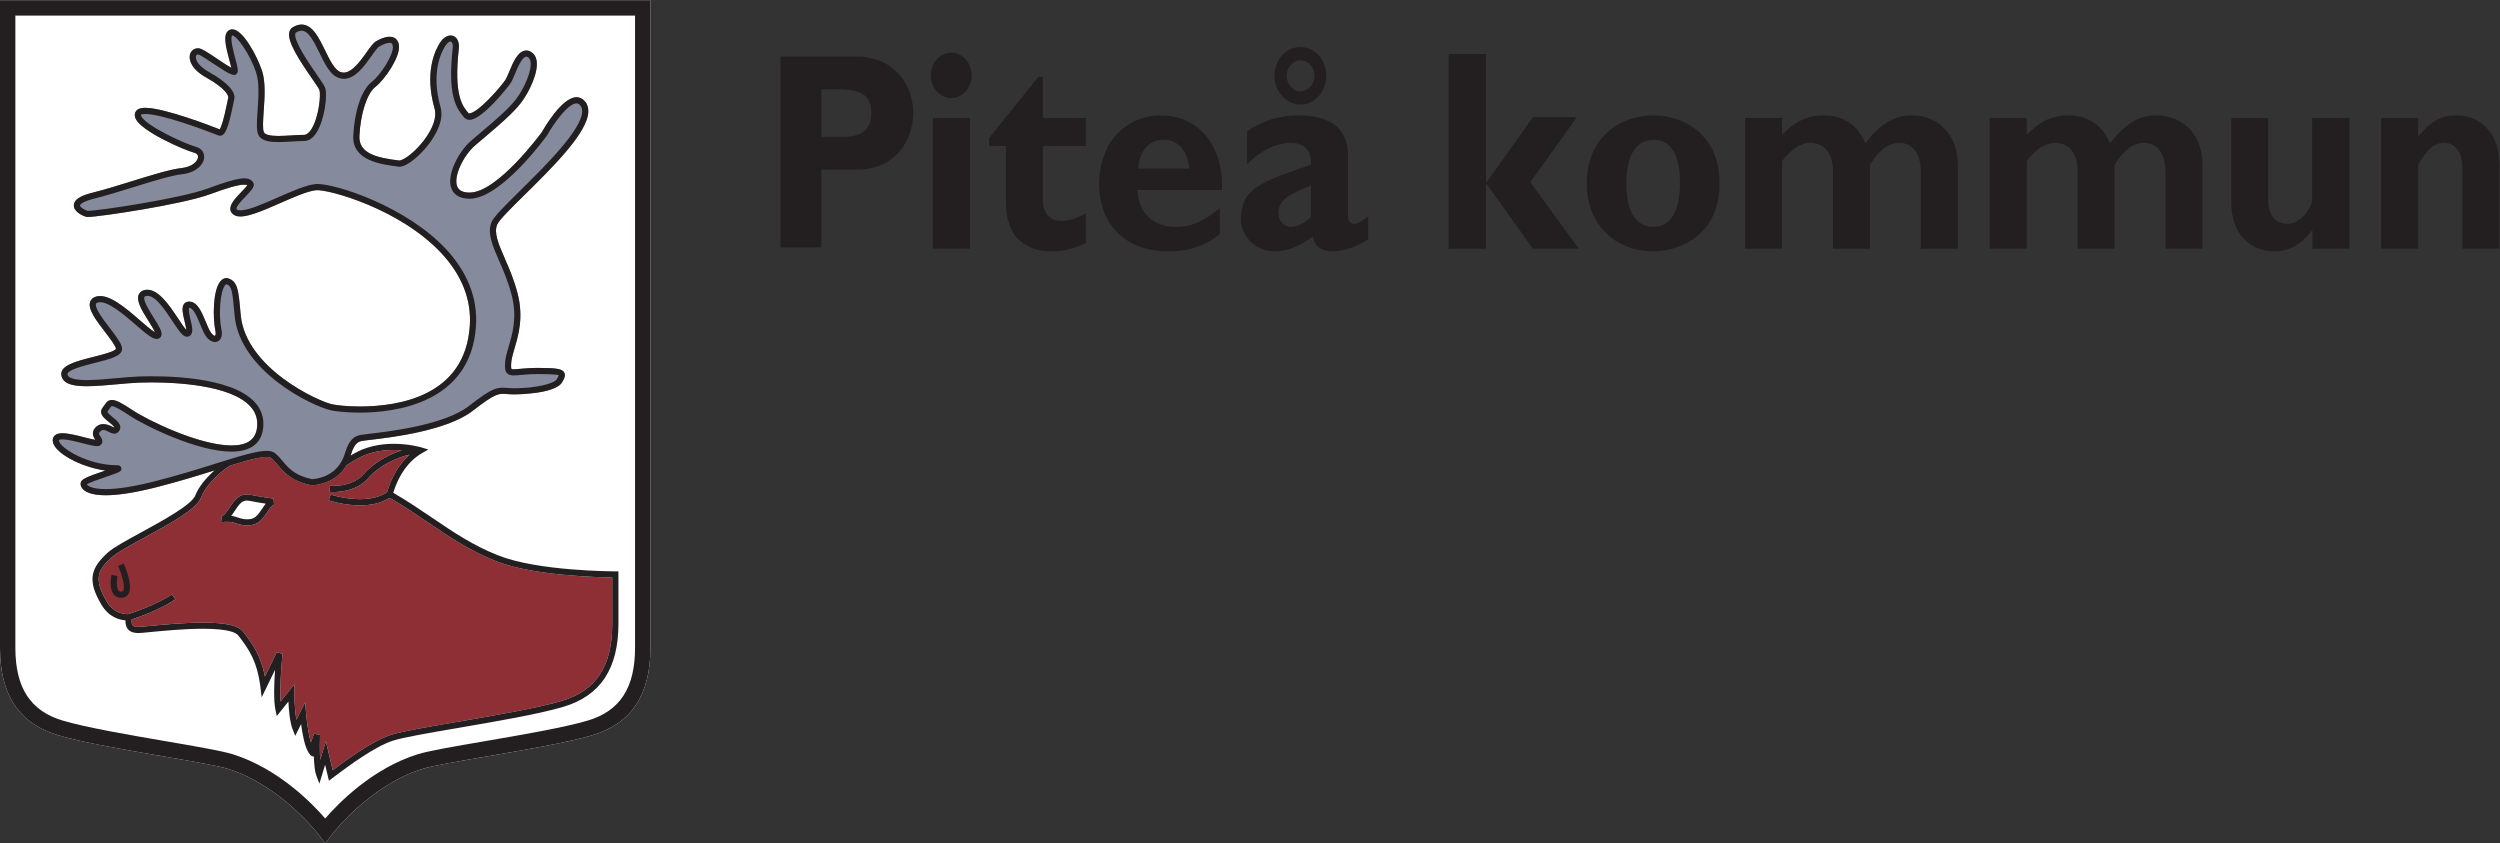 <svg xmlns:inkscape="http://www.inkscape.org/namespaces/inkscape" xmlns:sodipodi="http://sodipodi.sourceforge.net/DTD/sodipodi-0.dtd" xmlns="http://www.w3.org/2000/svg" xmlns:svg="http://www.w3.org/2000/svg" id="svg2" xml:space="preserve" width="465.827" height="157.147" viewBox="0 0 465.827 157.147" sodipodi:docname="pk_logotyp_neutral_cmyk.eps"><rect x="0" y="0" width="465.827" height="157.147" fill="#333333" stroke="none"/><defs id="defs6"></defs><g id="g8" inkscape:groupmode="layer" inkscape:label="ink_ext_XXXXXX" transform="matrix(1.333,0,0,-1.333,0,157.147)"><g id="g10" transform="scale(0.1)"><path d="m 1178.14,987.535 h -30.12 v 66.525 h 23.34 c 33.93,0 46.55,-9.02 46.55,-33.26 0,-22.691 -12.64,-33.265 -39.77,-33.265 z m -86.97,-154.426 h 56.85 v 108.696 h 50.12 c 53.87,0 78.4,41.367 78.4,79.805 0,38.85 -27.05,78.19 -78.77,78.19 h -106.6 V 833.109" style="fill:#231f20;fill-opacity:1;fill-rule:nonzero;stroke:none" id="path12"></path><path d="m 1358.24,1073.55 c 0,-17.45 -12.86,-31.74 -28.56,-31.74 -15.72,0 -28.56,14.29 -28.56,31.74 0,17.46 12.84,31.74 28.56,31.74 15.7,0 28.56,-14.28 28.56,-31.74 z m -2.5,-242.362 h -51.76 v 182.872 h 51.76 V 831.188" style="fill:#231f20;fill-opacity:1;fill-rule:nonzero;stroke:none" id="path14"></path><path d="m 1517.81,974.789 h -59.97 V 899.43 c 0,-17.852 9.27,-29.364 25.34,-29.364 10.71,0 20.71,2.782 34.63,10.719 v -41.668 c -18.2,-8.332 -31.76,-11.504 -47.84,-11.504 -34.27,0 -63.9,17.461 -63.9,68.633 v 78.543 h -23.56 v 11.098 l 68.9,85.693 h 6.43 v -57.52 h 59.97 v -39.271" style="fill:#231f20;fill-opacity:1;fill-rule:nonzero;stroke:none" id="path16"></path><path d="m 1705.22,887.906 c -24.27,-19.422 -40.34,-26.172 -61.05,-26.172 -32.48,0 -52.46,19.051 -54.25,51.575 h 118.16 c 2.5,66.629 -37.12,104.311 -84.96,104.311 -50.69,0 -86.75,-39.655 -86.75,-95.593 0,-57.121 37.48,-94.414 95.31,-94.414 12.86,0 43.92,0 73.54,24.207 z m -114.23,55.547 c 2.14,25.383 15.35,40.07 35.69,40.07 20,0 33.56,-15.07 35.71,-40.07 h -71.4" style="fill:#231f20;fill-opacity:1;fill-rule:nonzero;stroke:none" id="path18"></path><path d="m 1832.49,875.633 c -8.57,-8.731 -18.93,-13.899 -28.57,-13.899 -9.28,0 -16.77,8.743 -16.77,19.446 0,18.25 14.63,26.179 45.34,38.457 z m 79.96,0.777 c -12.14,-9.508 -16.07,-10.308 -19.63,-10.308 -5.36,0 -8.57,3.582 -8.57,12.703 v 83.281 c 0,40.064 -28.21,55.534 -69.62,55.534 -26.06,0 -49.98,-7.53 -71.4,-22.214 v -46.789 c 16.43,18.637 39.99,30.547 60.69,30.547 22.5,0 29.64,-13.504 28.57,-30.547 -68.9,-23.804 -97.82,-32.515 -97.82,-76.148 0,-23.02 19.64,-44.856 46.06,-44.856 17.84,0 34.26,5.567 54.25,20.633 3.58,-14.668 11.78,-20.633 28.92,-20.633 13.92,0 34.27,7.149 48.55,16.692 z m -94.6,236.81 c -19.99,0 -36.41,-17.83 -36.41,-40.04 0,-22.25 16.42,-40.47 36.41,-40.47 20,0 36.05,18.22 36.05,40.47 0,22.21 -16.05,40.04 -36.05,40.04 z m 0,-18.64 c 10.71,0 19.65,-9.53 19.65,-21.4 0,-11.91 -8.94,-21.86 -19.65,-21.86 -10.72,0 -19.28,9.95 -19.28,21.86 0,11.87 8.56,21.4 19.28,21.4" style="fill:#231f20;fill-opacity:1;fill-rule:nonzero;stroke:none" id="path20"></path><path d="m 2403.65,922.445 c 0,70.188 -52.12,95.175 -92.46,95.175 -48.56,0 -93.18,-32.526 -93.18,-94.811 0,-57.5 39.28,-95.196 93.18,-95.196 36.4,0 92.46,22.227 92.46,94.832 z M 2348.32,924 c 0,-40.039 -12.85,-62.266 -37.13,-62.266 -19.64,0 -37.85,13.899 -37.85,61.075 0,41.269 15.36,60.714 37.85,60.714 26.06,0 37.13,-23.808 37.13,-59.523" style="fill:#231f20;fill-opacity:1;fill-rule:nonzero;stroke:none" id="path22"></path><path d="m 2491.11,990.66 c 8.92,9.121 18.2,15.86 27.48,20.62 9.65,4.35 19.28,6.34 29.64,6.34 28.55,0 47.82,-12.68 59.26,-38.862 21.41,27.372 40.33,38.862 64.97,38.862 37.49,0 64.26,-27.382 64.26,-69.003 V 831.188 h -51.77 v 107.121 c 0,26.171 -11.42,40.855 -30.34,40.855 -15,0 -28.91,-10.711 -40.7,-30.945 V 831.188 h -51.75 V 939.48 c 0,29.747 -16.07,39.684 -31.43,39.684 -13.57,0 -27.13,-8.738 -39.62,-25.406 v -122.57 h -51.76 v 182.872 h 51.76 v -23.4" style="fill:#231f20;fill-opacity:1;fill-rule:nonzero;stroke:none" id="path24"></path><path d="m 2833.09,990.66 c 8.94,9.121 18.22,15.86 27.51,20.62 9.62,4.35 19.26,6.34 29.61,6.34 28.56,0 47.86,-12.68 59.24,-38.862 21.45,27.372 40.37,38.862 65,38.862 37.48,0 64.26,-27.382 64.26,-69.003 V 831.188 h -51.78 v 107.121 c 0,26.171 -11.4,40.855 -30.35,40.855 -14.96,0 -28.9,-10.711 -40.68,-30.945 V 831.188 h -51.76 V 939.48 c 0,29.747 -16.05,39.684 -31.41,39.684 -13.57,0 -27.15,-8.738 -39.64,-25.406 v -122.57 h -51.76 v 182.872 h 51.76 v -23.4" style="fill:#231f20;fill-opacity:1;fill-rule:nonzero;stroke:none" id="path26"></path><path d="m 3232.29,857.379 c -16.43,-21.024 -32.49,-29.766 -53.19,-29.766 -32.46,0 -60.31,22.227 -60.31,69.434 v 117.013 h 51.76 V 901.012 c 0,-25.789 12.48,-34.91 26.05,-34.91 15.7,0 30,13.484 35.37,31.336 v 116.622 h 52.09 V 831.188 h -51.77 v 26.191" style="fill:#231f20;fill-opacity:1;fill-rule:nonzero;stroke:none" id="path28"></path><path d="m 3380.19,987.879 c 16.42,21.031 32.48,29.741 53.55,29.741 25.68,0 59.94,-16.25 59.94,-70.202 v -116.23 h -51.74 V 942.66 c 0,25.793 -11.07,36.504 -25.7,36.504 -12.87,0 -22.5,-7.547 -36.05,-30.176 v -117.8 h -51.78 v 182.872 h 51.78 v -26.181" style="fill:#231f20;fill-opacity:1;fill-rule:nonzero;stroke:none" id="path30"></path><path d="m 2077.3,924.156 h 0.72 l 64.69,90.964 h 61.43 l -65.05,-90.964 67.95,-92.968 h -64.33 l -64.69,90.566 h -0.72 v -90.566 h -52.41 v 272.102 h 52.41 V 924.156" style="fill:#231f20;fill-opacity:1;fill-rule:nonzero;stroke:none" id="path32"></path><path d="m 454.609,0 -8.593,11.41 c -0.52,0.691 -52.809,69.301 -126.895,92.602 -14.183,4.437 -51.699,10.91 -91.422,17.707 -52.383,8.972 -111.758,19.16 -146.015,29.301 C 26.723,167.301 0,207.391 0,273.426 V 1178.59 H 909.18 V 273.426 C 909.18,207.34 882.465,167.301 827.523,151.02 793.258,140.879 733.895,130.691 681.508,121.719 641.777,114.922 604.254,108.449 590.09,104.012 515.973,80.711 463.699,12.102 463.184,11.41 L 454.609,0" style="fill:#ffffff;fill-opacity:1;fill-rule:nonzero;stroke:none" id="path34"></path><path d="M 909.18,1178.59 V 273.426 C 909.18,207.34 882.465,167.301 827.523,151.02 793.258,140.879 733.895,130.691 681.508,121.719 641.777,114.922 604.254,108.449 590.09,104.012 515.973,80.711 463.699,12.102 463.184,11.41 L 454.609,0 446.016,11.41 c -0.52,0.691 -52.809,69.301 -126.895,92.602 -14.183,4.437 -51.699,10.91 -91.422,17.707 -52.383,8.972 -111.758,19.16 -146.015,29.301 C 26.723,167.301 0,207.391 0,273.426 v 905.164 m 21.48,-21.47 V 273.426 c 0,-56.067 21.062,-88.41 66.305,-101.805 33.031,-9.769 91.746,-19.84 143.543,-28.75 42.219,-7.242 78.672,-13.492 94.235,-18.351 63.281,-19.911 110.453,-68.239 129.039,-89.719 18.574,21.48 65.734,69.808 129.05,89.719 15.547,4.859 52,11.109 94.219,18.351 51.809,8.91 110.512,18.981 143.555,28.75 45.211,13.395 66.273,45.738 66.273,101.805 V 1157.12 H 21.48" style="fill:#231f20;fill-opacity:1;fill-rule:nonzero;stroke:none" id="path36"></path><path d="m 752.191,664.605 c -10.98,0 -19.363,-0.761 -25.488,-1.308 -3.515,-0.344 -6.336,-0.598 -8.566,-0.598 -2.633,0 -3.121,0.383 -3.121,0.434 -0.231,0.203 -0.93,1.472 -0.411,8.789 0.418,5.789 2.399,12.469 4.692,20.215 5.41,18.261 12.82,43.25 4.156,76.812 -4.855,18.821 -11.789,34.719 -17.894,48.801 -8.594,19.746 -15.383,35.344 -10.664,47.141 2.503,6.257 19.953,23.464 38.421,41.648 39.633,39.063 88.946,87.688 89.071,116.941 0.019,6.01 -1.957,11.04 -5.899,14.97 -3.011,3 -6.586,4.57 -10.597,4.57 -20.508,0 -45.688,-43.891 -48.215,-48.454 -0.61,-0.847 -61.938,-84.863 -101.145,-84.863 -9.554,0 -15.297,2.918 -17.547,8.926 -5.336,14.285 9.196,43.164 24.84,56.738 4.406,3.848 9.063,7.785 13.774,11.758 19.672,16.665 40.019,33.905 51.117,48.665 10.801,14.41 24.531,42.28 21.226,59.11 -1.003,5.15 -3.609,9.09 -7.515,11.42 -2.199,1.34 -4.473,1.98 -6.758,1.98 -11.59,0 -18.504,-16.66 -24.059,-30.06 -1.824,-4.44 -3.558,-8.63 -4.863,-10.58 -7.641,-11.49 -39.223,-47.35 -51.293,-47.35 -0.055,0 -0.117,0 -0.172,0 -8.484,9.69 -21.304,24.32 -13.894,90.82 0.664,6.05 -0.649,11.25 -3.699,14.68 -5.575,6.25 -15.5,4.05 -22.09,-5.8 -7.305,-10.95 -22.7,-41.99 -8.039,-93.31 3.183,-11.13 -2.145,-26.977 -14.606,-43.509 -13.172,-17.461 -29.035,-28.664 -34.926,-28.664 -0.019,0 -0.039,0 -0.062,0 -29.969,3.758 -56.758,9.207 -55.567,34.289 1.504,31.364 10.653,59.574 22.282,68.574 13.664,10.65 34.746,42.03 33.011,57.68 -1.48,13.48 -13.511,16.7 -31.816,6.25 -4.066,-2.32 -8.258,-8.2 -13.562,-15.69 -9.672,-13.61 -23.293,-32.55 -36.551,-27.35 -8.184,3.17 -14.946,17 -21.481,30.4 -8.633,17.68 -17.558,35.92 -32.765,35.92 -3.989,0 -8.141,-1.33 -12.356,-3.91 -2.504,-1.57 -4.176,-4.02 -4.808,-7.11 -2.719,-13.02 13.476,-37.88 31.761,-64.39 4.754,-6.89 9.239,-13.4 10.219,-15.69 2.656,-6.17 -0.633,-39.4 -11.383,-55.723 -3.246,-4.898 -6.629,-7.398 -10.051,-7.398 -5.191,0 -11.097,-0.383 -17.168,-0.727 -6.183,-0.371 -12.535,-0.797 -18.39,-0.797 -11.84,0 -18.699,1.739 -20.379,5.118 -2.125,4.226 -1.219,17.207 -0.34,29.757 1.336,19.03 2.844,40.55 -2.422,56.36 -6.914,20.77 -26.707,57.81 -41.547,57.81 -2.086,0 -4.039,-0.72 -5.644,-2.07 -7.094,-5.92 -3.836,-20.64 1.543,-40.76 0.965,-3.6 2.164,-8.12 2.926,-11 -4.926,2.58 -13.266,8.2 -19.266,12.23 -15.625,10.52 -22.918,15.13 -27.273,15.13 -5.551,0 -10.02,-3.47 -11.415,-8.84 -2.023,-7.87 2.723,-20.97 22.79,-32.09 27.085,-15.05 31.414,-25.58 30.789,-28.07 -0.254,-1.02 -0.68,-3.05 -1.227,-5.79 -5.359,-26.68 -8.773,-35.86 -10.801,-38.57 -10.379,4.11 -77.226,30.11 -103.937,30.11 -2.684,0 -10.848,0 -13.742,-5.79 -0.954,-1.95 -1.715,-5.08 0.117,-9.18 8.078,-18.058 67.554,-43.851 81.812,-47.733 2.664,-0.723 5.781,-2.414 5.477,-6.262 -0.379,-4.942 -6.895,-13.445 -22.746,-15.215 -16.313,-1.824 -42.219,-9.852 -69.637,-18.398 -18.68,-5.789 -37.977,-11.797 -54.977,-16.028 -11.25,-2.832 -26.214,-7.73 -26.234,-17.793 -0.023,-9.508 13.824,-15.133 17.281,-15.984 0.602,-0.164 1.282,-0.203 2.262,-0.203 14.938,0 131.957,17.461 170.633,31.746 24.785,9.172 40.031,13.445 47.98,13.445 2.325,0 3.621,-0.379 4.383,-0.758 -1.433,-2.25 -5.453,-6.425 -8.25,-9.347 -8.351,-8.711 -16.988,-17.715 -15.328,-25.625 0.484,-2.325 2.078,-5.535 6.926,-7.571 11.465,-4.773 35.957,5.754 62.57,17.512 18.816,8.281 38.262,16.824 50.121,18.047 16.672,1.523 116.633,-25.449 174.957,-87.773 28.977,-30.989 42.434,-65.274 39.981,-101.934 -6.524,-97.969 -98.969,-112.598 -153.493,-112.637 -18.148,0 -33.031,1.778 -38.613,2.996 -20.933,4.446 -121.086,51.078 -128.109,124.692 l -0.781,8.457 c -2.407,26.426 -3.622,39.707 -17.969,43.25 l -1.11,0.09 c -2.257,0 -5.601,-0.801 -8.664,-4.575 -10.179,-12.379 -10.859,-49.382 -6.863,-69.375 0.805,-4.019 0.184,-6.089 -0.625,-6.851 -1.426,0 -4.797,2.195 -7.758,8.113 -1.754,3.516 -3.414,7.488 -5.093,11.543 -5.786,13.914 -11.754,28.25 -23.094,28.25 l -1.586,-0.086 c -2.496,-0.301 -4.527,-1.523 -5.891,-3.469 -3.511,-5.027 -1.426,-13.828 0.781,-23.125 0.954,-4.019 2.458,-10.32 2.75,-12.937 -2.906,2.742 -8.031,10.48 -11.921,16.406 -12.536,18.938 -28.528,42.57 -45.77,39.531 -5.57,-1.062 -7.969,-4.101 -9.004,-6.472 -3.91,-8.918 5.074,-23.215 13.77,-37.032 3.066,-4.914 7.379,-11.757 8.984,-15.644 -4.809,2.488 -14.16,10.652 -21.297,16.863 -19.933,17.422 -43.316,37.121 -59.879,33.274 -6.097,-1.438 -8.5,-4.856 -9.437,-7.524 -3.656,-10.23 8.187,-25.75 20.746,-42.156 6.969,-9.094 14.863,-19.441 15.297,-23.547 -1.231,-3.766 -20.274,-8.582 -31.66,-11.414 -24.594,-6.223 -47.828,-12.098 -44.477,-26.641 2.926,-12.683 20.492,-14.289 35.473,-14.289 12.371,0 27.101,1.352 41.34,2.621 10.953,1.012 22.269,2.032 32.132,2.411 4.536,0.168 10.286,0.293 16.914,0.293 32.5,0 111.051,-3.289 138.375,-33.821 7.407,-8.289 10.399,-17.761 9.149,-29.004 -1.891,-17.039 -13.594,-25.332 -35.766,-25.332 -45.191,0 -117.32,35.305 -138.398,49.387 -15.727,10.488 -23.219,14.207 -28.66,14.207 -5.598,0 -8.121,-3.758 -10.356,-7.059 -0.726,-1.101 -1.515,-2.285 -2.531,-3.503 -2.149,-2.539 -2.391,-5.118 -2.215,-6.77 0.535,-5.281 5.691,-9.387 10.672,-13.359 2.441,-1.946 7.516,-6.004 7.695,-7.782 -0.734,0 -2.793,1.012 -4.156,1.739 -5.465,2.742 -14.121,5.191 -20.465,-0.215 -9.109,-7.785 -4.238,-15.227 -1.894,-18.77 -3.719,0.504 -9.606,2.02 -15.336,3.504 -10.446,2.664 -22.282,5.703 -30.684,5.703 -9.547,0 -12.484,-4.179 -13.277,-7.695 -0.867,-3.887 0.555,-8.191 4.195,-12.723 10.543,-13.144 39.313,-27.519 69.27,-31.711 -0.485,-0.164 -0.973,-0.339 -1.454,-0.468 -24.984,-8.575 -31.917,-11.532 -33.089,-16.231 -0.68,-2.668 0.101,-5.664 2.113,-8.242 3.402,-4.402 11.855,-9.598 32.801,-9.598 17.777,0 41.472,3.758 70.425,11.114 33.008,8.379 62.985,17.761 87.067,25.332 30.539,9.55 54.668,17.117 67.183,17.117 4.114,0 5.79,-0.84 6.45,-1.348 3.468,-2.707 6.437,-6.258 9.578,-9.98 8.402,-10.059 18.863,-22.539 46.863,-28.242 h 0.016 c 1.754,0 42.699,0.468 54.894,41.945 5.582,18.933 12.074,19.656 18.352,20.332 1.324,0.125 2.594,0.301 3.773,0.555 0.934,0.168 3.375,0.421 6.981,0.839 26.035,3.047 105.277,12.305 141.277,40.293 32.316,25.157 36.52,24.446 48.106,23.504 2.968,-0.203 6.343,-0.457 10.515,-0.457 0.574,0 56.836,0.164 66.531,17.082 2.715,4.774 5.282,9.254 2.813,13.524 -2.941,5.078 -10.438,6.386 -36.438,6.386" style="fill:#858a9d;fill-opacity:1;fill-rule:nonzero;stroke:none" id="path38"></path><path d="m 600.469,447.203 c -17.145,11.633 -34.918,23.66 -55.789,35.813 -12.535,-8 -27.535,-10.571 -41.465,-10.571 -22.625,0 -42.324,6.594 -43.668,7.051 l 2.793,8.125 c 0.469,-0.176 49.336,-16.394 78.68,3.242 6.375,21.926 17.332,40.024 31.582,52.582 -19.028,-4.257 -43.559,-16.41 -57.582,-32.785 -15.043,-17.539 -39.176,-19.57 -49.532,-19.57 -2.82,0 -4.629,0.129 -4.937,0.168 l 0.773,8.543 c 0.356,0 30.926,-2.5 47.16,16.445 13.227,15.449 34.344,27.199 53.219,33.164 -3.535,0.285 -7.246,0.488 -11.219,0.488 -19.144,0 -35.992,-3.933 -50.093,-11.796 -6.68,-3.711 -11.934,-6.993 -16.321,-9.911 -16.148,-27.199 -47.16,-27.589 -48.683,-27.589 h -0.016 c -28,5.703 -38.461,18.183 -46.863,28.242 -3.141,3.722 -6.11,7.273 -9.578,9.98 -0.66,0.508 -2.336,1.348 -6.45,1.348 -10.191,0 -28.171,-5.059 -50.96,-12.078 -19.594,-12.856 -35.258,-30.91 -40.364,-44.531 -6.101,-16.282 -43.258,-36.536 -79.183,-56.106 -20.008,-10.906 -38.907,-21.23 -45.965,-27.734 -17.563,-16.2 -26.766,-28.457 -6.695,-61.856 11.191,-18.691 28.464,-17.488 29.925,-17.429 4.602,1.464 39.438,12.839 61.082,27.703 l 4.868,-7.063 c -20.786,-14.312 -51.797,-25.047 -61.157,-28.113 -0.246,-4.004 0.215,-6.746 1.496,-8.203 1.289,-1.485 3.95,-2.207 7.914,-2.207 1.997,0 7.95,0.597 15.465,1.316 18.067,1.731 48.285,4.692 74.903,4.692 31.445,0 49.171,-3.926 55.777,-12.344 13.766,-17.5 24.988,-33.703 30.789,-63 l 16.473,34.035 8.136,-2.324 c -0.05,-0.508 -4.418,-42.453 -2.781,-66.633 l 19.238,24.055 0.008,-12.258 c 0,-0.254 0.043,-21.524 2.903,-37.254 l 12.281,24.566 1.222,-15.386 c 0.657,-8.079 2.93,-27.86 6.747,-40.801 l 4.378,12.051 8.325,-1.61 c -0.239,-7.23 -0.453,-22.332 0.222,-35 l 7.953,26.16 9.618,-40.461 c 20.957,15.68 56.242,41.469 82.16,49.602 15.097,4.738 51.199,10.949 93.008,18.09 52.121,8.969 111.195,19.117 144.679,29.047 48.371,14.289 70.895,48.586 70.895,107.898 v 64.692 c -21.031,0.253 -111.559,2.539 -162.906,22.957 -36.18,14.375 -63.524,32.941 -92.465,52.558" style="fill:#8e2f35;fill-opacity:1;fill-rule:nonzero;stroke:none" id="path40"></path><path d="m 855.84,306.996 c 0,-59.312 -22.524,-93.609 -70.895,-107.898 -33.484,-9.93 -92.558,-20.078 -144.679,-29.047 -41.809,-7.141 -77.911,-13.352 -93.008,-18.09 -25.918,-8.133 -61.203,-33.922 -82.16,-49.602 l -9.618,40.461 -7.953,-26.16 c -0.675,12.668 -0.461,27.77 -0.222,35 l -8.325,1.61 -4.378,-12.051 c -3.817,12.941 -6.09,32.722 -6.747,40.801 l -1.222,15.386 -12.281,-24.566 c -2.86,15.73 -2.903,37 -2.903,37.254 l -0.008,12.258 -19.238,-24.055 c -1.637,24.18 2.731,66.125 2.781,66.633 l -8.136,2.324 -16.473,-34.035 c -5.801,29.297 -17.023,45.5 -30.789,63 -6.606,8.418 -24.332,12.344 -55.777,12.344 -26.618,0 -56.836,-2.961 -74.903,-4.692 -7.515,-0.719 -13.468,-1.316 -15.465,-1.316 -3.964,0 -6.625,0.722 -7.914,2.207 -1.281,1.457 -1.742,4.199 -1.496,8.203 9.36,3.066 40.371,13.801 61.157,28.113 l -4.868,7.063 c -21.644,-14.864 -56.48,-26.239 -61.082,-27.703 -1.461,-0.059 -18.734,-1.262 -29.925,17.429 -20.071,33.399 -10.868,45.656 6.695,61.856 7.058,6.504 25.957,16.828 45.965,27.734 35.925,19.57 73.082,39.824 79.183,56.106 5.106,13.621 20.77,31.675 40.364,44.531 22.789,7.019 40.769,12.078 50.96,12.078 4.114,0 5.79,-0.84 6.45,-1.348 3.468,-2.707 6.437,-6.258 9.578,-9.98 8.402,-10.059 18.863,-22.539 46.863,-28.242 h 0.016 c 1.523,0 32.535,0.39 48.683,27.589 4.387,2.918 9.641,6.2 16.321,9.911 14.101,7.863 30.949,11.796 50.093,11.796 3.973,0 7.684,-0.203 11.219,-0.488 -18.875,-5.965 -39.992,-17.715 -53.219,-33.164 -16.234,-18.945 -46.804,-16.445 -47.16,-16.445 l -0.773,-8.543 c 0.308,-0.039 2.117,-0.168 4.937,-0.168 10.356,0 34.489,2.031 49.532,19.57 14.023,16.375 38.554,28.528 57.582,32.785 -14.25,-12.558 -25.207,-30.656 -31.582,-52.582 -29.344,-19.636 -78.211,-3.418 -78.68,-3.242 l -2.793,-8.125 c 1.344,-0.457 21.043,-7.051 43.668,-7.051 13.93,0 28.93,2.571 41.465,10.571 20.871,-12.153 38.644,-24.18 55.789,-35.813 28.941,-19.617 56.285,-38.183 92.465,-52.558 51.347,-20.418 141.875,-22.704 162.906,-22.957 z M 302.73,531.258 c -23.984,-7.531 -53.835,-16.875 -86.613,-25.207 -28.265,-7.188 -51.254,-10.821 -68.312,-10.821 -19.477,0 -25.371,4.739 -26.41,6.59 3.964,2.715 19.019,7.875 27.378,10.707 18.743,6.422 21.618,7.403 20.844,12.047 -0.304,1.821 -1.637,4.016 -6.242,4.016 -33.895,0 -68.57,17.258 -78.508,29.64 -2.156,2.665 -2.703,4.61 -2.496,5.586 0.012,0 0.856,0.879 4.875,0.879 7.312,0 18.594,-2.875 28.539,-5.453 8.297,-2.105 15.465,-3.972 19.711,-3.972 0.899,0 3.649,0 5.5,1.867 4.281,4.304 1.024,9.258 -0.551,11.621 -2.343,3.594 -3.066,4.695 0.317,7.566 1.617,1.399 2.929,1.563 3.773,1.563 2.223,0 4.758,-1.309 7.207,-2.528 2.707,-1.359 5.266,-2.668 8.039,-2.668 1.844,0 5.262,0.672 7.442,4.993 3.695,7.39 -3.778,13.355 -9.782,18.132 -2.441,1.946 -7.515,6.004 -7.214,7.911 1.222,1.472 2.195,2.91 3.058,4.179 2.004,2.957 2.403,3.262 3.231,3.262 4.265,0 15.679,-7.273 23.882,-12.734 22.446,-14.961 95.516,-50.86 143.176,-50.821 33.598,0 42.637,17.93 44.309,32.981 1.512,13.609 -2.281,25.586 -11.289,35.64 -33.18,37.082 -128.766,37.629 -162.008,36.411 -10.094,-0.383 -21.535,-1.438 -32.59,-2.415 -14.058,-1.308 -28.594,-2.617 -40.566,-2.617 -20.942,0 -26.297,4.18 -27.102,7.649 -1.457,6.347 23.371,12.597 38.199,16.328 21.883,5.535 39.172,9.89 38.118,20.496 -0.633,6.348 -6.879,14.805 -17.016,28.074 -8.594,11.211 -21.578,28.203 -19.492,34.035 0.125,0.34 0.496,1.399 3.32,2.032 12.469,2.793 35.84,-17.039 52.266,-31.368 17.441,-15.183 25.886,-21.906 32.125,-19.199 1.804,0.762 3.129,2.199 3.699,4.063 1.617,5.195 -2.527,12.129 -10.59,24.941 -5.711,9.094 -15.266,24.27 -13.176,29.055 0.11,0.254 0.453,1.004 2.723,1.433 11.961,2.493 26.473,-19.914 37.016,-35.859 9.437,-14.246 14.222,-21.094 19.847,-21.094 l 1.977,0.34 c 7.961,2.617 5.484,13.02 2.879,24.055 -1.188,4.992 -3.395,14.336 -1.672,16.113 5.601,0 10.894,-12.734 15.156,-22.961 1.762,-4.226 3.512,-8.418 5.348,-12.098 4.027,-8.078 9.808,-12.851 15.441,-12.851 2.75,0 5.223,1.144 6.953,3.301 1.789,2.16 3.61,6.34 2.106,13.828 -4.383,21.894 -1.785,53.906 5.062,62.273 0.528,0.637 1.301,1.36 1.629,1.489 7.492,-1.907 8.594,-10.071 10.922,-35.649 l 0.781,-8.453 C 335.41,659.41 437.438,610.66 462.832,605.289 c 5.106,-1.101 20.117,-3.176 40.398,-3.176 46.313,0 154.813,11.758 162.075,120.625 2.609,39.153 -11.617,75.598 -42.282,108.41 -55.05,58.821 -151.988,90.567 -179.476,90.567 -0.996,0 -1.887,-0.039 -2.656,-0.125 -13.18,-1.36 -32.368,-9.809 -52.684,-18.731 -20.109,-8.839 -40.918,-18.007 -51.973,-18.007 -1.593,0 -2.882,0.203 -3.836,0.586 -0.402,0.171 -1.691,0.757 -1.816,1.355 -0.727,3.508 8.273,12.891 13.113,17.922 8.039,8.379 13.848,14.422 9.91,19.668 -6.589,8.789 -20.328,6.883 -63.199,-8.969 -38.035,-14.078 -152.984,-31.25 -167.824,-31.285 -3.871,0.976 -10.781,5.203 -10.781,7.652 0,0.039 0.238,4.563 19.722,9.477 17.231,4.265 36.657,10.312 55.442,16.14 27.015,8.418 52.543,16.329 68.039,18.055 18.922,2.121 29.605,13.235 30.367,23.086 0.563,7.277 -3.949,13.109 -11.781,15.227 -15.445,4.226 -70.156,29.384 -76.235,42.944 -0.367,0.86 -0.457,1.45 -0.292,1.78 0.007,0 1.074,1.07 6.074,1.07 22.578,0 81.343,-21.654 102.09,-29.986 l 2.332,-0.465 c 7.304,0 11.679,10.743 18.75,45.831 0.507,2.54 0.886,4.44 1.125,5.42 2.543,10.14 -10.192,23.88 -34.95,37.66 -16.898,9.35 -19.586,18.73 -18.632,22.42 0.402,1.6 1.445,2.41 2.949,2.41 2.918,-0.43 14.777,-8.38 22.617,-13.66 22.551,-15.18 28.656,-17.72 31.934,-12.82 2.093,3.18 0.984,7.88 -2.504,20.94 -2.325,8.7 -7.758,29.05 -4.196,31.96 6.055,0 24.481,-25.11 33.391,-51.88 4.734,-14.2 3.223,-35.72 2.008,-53.06 -1.09,-15.55 -1.953,-27.857 1.215,-34.209 4.355,-8.75 17.293,-9.851 28.074,-9.851 6.027,0 12.558,0.382 18.922,0.808 5.875,0.332 11.605,0.715 16.636,0.715 6.497,0 12.293,3.77 17.231,11.25 11.625,17.677 16.246,54.247 12.109,63.837 -1.265,2.97 -4.84,8.21 -11.054,17.22 -11.391,16.48 -32.61,47.26 -30.418,57.7 0.199,0.98 0.57,1.36 0.925,1.58 2.825,1.73 5.454,2.61 7.825,2.61 9.851,0 17.578,-15.81 25.043,-31.07 7.597,-15.56 14.773,-30.24 26.074,-34.63 2.601,-1.06 5.281,-1.56 7.969,-1.56 16.023,0 28.601,17.71 38.718,31.92 4.133,5.83 8.407,11.84 10.813,13.23 5.914,3.38 11.058,5.2 14.48,5.2 2.106,0 4.032,-0.33 4.535,-4.94 1.274,-11.42 -16.929,-39.96 -29.746,-49.94 -13.882,-10.82 -23.929,-40.21 -25.589,-74.966 -1.668,-35.086 38.867,-40.164 63.55,-43.289 l 1.289,-0.043 c 10.602,0 29.258,16.321 41.161,32.09 8.289,11.035 21.394,32.258 16.011,51.078 -14.054,49.21 1.735,78.39 6.914,86.16 2.789,4.15 5.391,5.66 6.907,5.66 0.39,0 0.98,-0.07 1.632,-0.84 1.364,-1.52 1.946,-4.48 1.567,-7.99 -7.219,-64.82 3.933,-83.67 15.969,-97.42 1.886,-2.1 4.464,-3.25 7.464,-3.25 17.926,0 54.282,46.47 57.629,51.5 1.762,2.66 3.559,7.02 5.657,12.05 3.582,8.67 10.25,24.77 16.105,24.77 0.699,0 1.488,-0.25 2.34,-0.76 1.816,-1.09 2.969,-2.96 3.508,-5.7 2.422,-12.34 -8.215,-36.99 -19.668,-52.3 -10.52,-14 -30.485,-30.91 -49.813,-47.27 -4.73,-4.028 -9.402,-7.95 -13.847,-11.797 -16,-13.906 -34.583,-46.684 -27.247,-66.25 2.473,-6.645 8.922,-14.516 25.59,-14.516 43.535,0 105.489,84.778 108.375,88.84 9.629,17.173 29.278,44.433 40.985,44.433 1.707,0 3.148,-0.63 4.519,-2.03 2.293,-2.27 3.395,-5.16 3.383,-8.88 -0.105,-25.621 -52.098,-76.902 -86.504,-110.82 -23.766,-23.418 -37.355,-37.027 -40.371,-44.558 -6.055,-15.137 1.352,-32.176 10.754,-53.782 5.988,-13.777 12.777,-29.382 17.449,-47.515 8.086,-31.25 1.344,-53.957 -4.07,-72.219 -2.43,-8.203 -4.531,-15.305 -5.02,-22.07 -0.519,-7.278 -0.246,-12.09 2.696,-15.262 2.601,-2.793 6.394,-3.176 9.41,-3.176 2.429,0 5.508,0.293 9.351,0.637 5.95,0.547 14.114,1.308 24.703,1.308 17.555,0 27.375,-0.8 28.832,-1.562 -0.039,-0.891 -1.625,-3.684 -2.668,-5.5 -3.902,-6.809 -31.5,-12.766 -59.07,-12.766 -3.918,0 -7.094,0.254 -9.871,0.422 -14.758,1.231 -20.726,0.672 -54.031,-25.281 -34.106,-26.516 -111.551,-35.559 -137.004,-38.516 -3.949,-0.468 -6.617,-0.761 -7.66,-0.976 -0.961,-0.207 -1.981,-0.293 -3.024,-0.422 -9.726,-1.055 -19.007,-3.887 -25.652,-26.465 -1.199,-4.07 -2.75,-7.637 -4.508,-10.828 -13.492,-24.594 -40.758,-24.953 -41.305,-25.031 -24.195,4.992 -33.195,15.769 -41.14,25.246 -3.445,4.101 -6.699,7.984 -10.887,11.25 -8.816,6.902 -30.664,1.375 -66.051,-9.531 -4.886,-1.504 -10.011,-3.11 -15.422,-4.805 z M 864.371,380.27 h -4.305 c -4.39,0 -108.363,0.253 -163.957,22.363 -35.308,14.043 -62.269,32.351 -90.82,51.711 -17.09,11.59 -34.738,23.554 -55.594,35.73 7.723,25.371 21.989,45.031 40.403,55.52 l 8.675,4.937 -9.554,2.922 c -0.684,0.164 -16.996,5.07 -38.735,5.07 -20.625,0 -38.879,-4.359 -54.269,-12.89 -2.852,-1.594 -4.434,-2.473 -6.059,-3.449 0.039,0.129 0.086,0.234 0.125,0.363 5.582,18.933 12.074,19.656 18.352,20.332 1.324,0.125 2.594,0.301 3.773,0.555 0.934,0.168 3.375,0.421 6.981,0.839 26.035,3.047 105.277,12.305 141.277,40.293 32.316,25.157 36.52,24.446 48.106,23.504 2.968,-0.203 6.343,-0.457 10.515,-0.457 0.574,0 56.836,0.164 66.531,17.082 2.715,4.774 5.282,9.254 2.813,13.524 -2.941,5.078 -10.438,6.386 -36.438,6.386 -10.98,0 -19.363,-0.761 -25.488,-1.308 -3.515,-0.344 -6.336,-0.598 -8.566,-0.598 -2.633,0 -3.121,0.383 -3.121,0.434 -0.231,0.203 -0.93,1.472 -0.411,8.789 0.418,5.789 2.399,12.469 4.692,20.215 5.41,18.261 12.82,43.25 4.156,76.812 -4.855,18.821 -11.789,34.719 -17.894,48.801 -8.594,19.746 -15.383,35.344 -10.664,47.141 2.503,6.257 19.953,23.464 38.421,41.648 39.633,39.063 88.946,87.688 89.071,116.941 0.019,6.01 -1.957,11.04 -5.899,14.97 -3.011,3 -6.586,4.57 -10.597,4.57 -20.508,0 -45.688,-43.891 -48.215,-48.454 -0.61,-0.847 -61.938,-84.863 -101.145,-84.863 -9.554,0 -15.297,2.918 -17.547,8.926 -5.336,14.285 9.196,43.164 24.84,56.738 4.406,3.848 9.063,7.785 13.774,11.758 19.672,16.665 40.019,33.905 51.117,48.665 10.801,14.41 24.531,42.28 21.226,59.11 -1.003,5.15 -3.609,9.09 -7.515,11.42 -2.199,1.34 -4.473,1.98 -6.758,1.98 -11.59,0 -18.504,-16.66 -24.059,-30.06 -1.824,-4.44 -3.558,-8.63 -4.863,-10.58 -7.641,-11.49 -39.223,-47.35 -51.293,-47.35 -0.055,0 -0.117,0 -0.172,0 -8.484,9.69 -21.304,24.32 -13.894,90.82 0.664,6.05 -0.649,11.25 -3.699,14.68 -5.575,6.25 -15.5,4.05 -22.09,-5.8 -7.305,-10.95 -22.7,-41.99 -8.039,-93.31 3.183,-11.13 -2.145,-26.977 -14.606,-43.509 -13.172,-17.461 -29.035,-28.664 -34.926,-28.664 -0.019,0 -0.039,0 -0.062,0 -29.969,3.758 -56.758,9.207 -55.567,34.289 1.504,31.364 10.653,59.574 22.282,68.574 13.664,10.65 34.746,42.03 33.011,57.68 -1.48,13.48 -13.511,16.7 -31.816,6.25 -4.066,-2.32 -8.258,-8.2 -13.562,-15.69 -9.672,-13.61 -23.293,-32.55 -36.551,-27.35 -8.184,3.17 -14.946,17 -21.481,30.4 -8.633,17.68 -17.558,35.92 -32.765,35.92 -3.989,0 -8.141,-1.33 -12.356,-3.91 -2.504,-1.57 -4.176,-4.02 -4.808,-7.11 -2.719,-13.02 13.476,-37.88 31.761,-64.39 4.754,-6.89 9.239,-13.4 10.219,-15.69 2.656,-6.17 -0.633,-39.4 -11.383,-55.723 -3.246,-4.898 -6.629,-7.398 -10.051,-7.398 -5.191,0 -11.097,-0.383 -17.168,-0.727 -6.183,-0.371 -12.535,-0.797 -18.39,-0.797 -11.84,0 -18.699,1.739 -20.379,5.118 -2.125,4.226 -1.219,17.207 -0.34,29.757 1.336,19.03 2.844,40.55 -2.422,56.36 -6.914,20.77 -26.707,57.81 -41.547,57.81 -2.086,0 -4.039,-0.72 -5.644,-2.07 -7.094,-5.92 -3.836,-20.64 1.543,-40.76 0.965,-3.6 2.164,-8.12 2.926,-11 -4.926,2.58 -13.266,8.2 -19.266,12.23 -15.625,10.52 -22.918,15.13 -27.273,15.13 -5.551,0 -10.02,-3.47 -11.415,-8.84 -2.023,-7.87 2.723,-20.97 22.79,-32.09 27.085,-15.05 31.414,-25.58 30.789,-28.07 -0.254,-1.02 -0.68,-3.05 -1.227,-5.79 -5.359,-26.68 -8.773,-35.86 -10.801,-38.57 -10.379,4.11 -77.226,30.11 -103.937,30.11 -2.684,0 -10.848,0 -13.742,-5.79 -0.954,-1.95 -1.715,-5.08 0.117,-9.18 8.078,-18.058 67.554,-43.851 81.812,-47.733 2.664,-0.723 5.781,-2.414 5.477,-6.262 -0.379,-4.942 -6.895,-13.445 -22.746,-15.215 -16.313,-1.824 -42.219,-9.852 -69.637,-18.398 -18.68,-5.789 -37.977,-11.797 -54.977,-16.028 -11.25,-2.832 -26.214,-7.73 -26.234,-17.793 -0.023,-9.508 13.824,-15.133 17.281,-15.984 0.602,-0.164 1.282,-0.203 2.262,-0.203 14.938,0 131.957,17.461 170.633,31.746 24.785,9.172 40.031,13.445 47.98,13.445 2.325,0 3.621,-0.379 4.383,-0.758 -1.433,-2.25 -5.453,-6.425 -8.25,-9.347 -8.351,-8.711 -16.988,-17.715 -15.328,-25.625 0.484,-2.325 2.078,-5.535 6.926,-7.571 11.465,-4.773 35.957,5.754 62.57,17.512 18.816,8.281 38.262,16.824 50.121,18.047 16.672,1.523 116.633,-25.449 174.957,-87.773 28.977,-30.989 42.434,-65.274 39.981,-101.934 -6.524,-97.969 -98.969,-112.598 -153.493,-112.637 -18.148,0 -33.031,1.778 -38.613,2.996 -20.933,4.446 -121.086,51.078 -128.109,124.692 l -0.781,8.457 c -2.407,26.426 -3.622,39.707 -17.969,43.25 l -1.11,0.09 c -2.257,0 -5.601,-0.801 -8.664,-4.575 -10.179,-12.379 -10.859,-49.382 -6.863,-69.375 0.805,-4.019 0.184,-6.089 -0.625,-6.851 -1.426,0 -4.797,2.195 -7.758,8.113 -1.754,3.516 -3.414,7.488 -5.093,11.543 -5.786,13.914 -11.754,28.25 -23.094,28.25 l -1.586,-0.086 c -2.496,-0.301 -4.527,-1.523 -5.891,-3.469 -3.511,-5.027 -1.426,-13.828 0.781,-23.125 0.954,-4.019 2.458,-10.32 2.75,-12.937 -2.906,2.742 -8.031,10.48 -11.921,16.406 -12.536,18.938 -28.528,42.57 -45.77,39.531 -5.57,-1.062 -7.969,-4.101 -9.004,-6.472 -3.91,-8.918 5.074,-23.215 13.77,-37.032 3.066,-4.914 7.379,-11.757 8.984,-15.644 -4.809,2.488 -14.16,10.652 -21.297,16.863 -19.933,17.422 -43.316,37.121 -59.879,33.274 -6.097,-1.438 -8.5,-4.856 -9.437,-7.524 -3.656,-10.23 8.187,-25.75 20.746,-42.156 6.969,-9.094 14.863,-19.441 15.297,-23.547 -1.231,-3.766 -20.274,-8.582 -31.66,-11.414 -24.594,-6.223 -47.828,-12.098 -44.477,-26.641 2.926,-12.683 20.492,-14.289 35.473,-14.289 12.371,0 27.101,1.352 41.34,2.621 10.953,1.012 22.269,2.032 32.132,2.411 4.536,0.168 10.286,0.293 16.914,0.293 32.5,0 111.051,-3.289 138.375,-33.821 7.407,-8.289 10.399,-17.761 9.149,-29.004 -1.891,-17.039 -13.594,-25.332 -35.766,-25.332 -45.191,0 -117.32,35.305 -138.398,49.387 -15.727,10.488 -23.219,14.207 -28.66,14.207 -5.598,0 -8.121,-3.758 -10.356,-7.059 -0.726,-1.101 -1.515,-2.285 -2.531,-3.503 -2.149,-2.539 -2.391,-5.118 -2.215,-6.77 0.535,-5.281 5.691,-9.387 10.672,-13.359 2.441,-1.946 7.516,-6.004 7.695,-7.782 -0.734,0 -2.793,1.012 -4.156,1.739 -5.465,2.742 -14.121,5.191 -20.465,-0.215 -9.109,-7.785 -4.238,-15.227 -1.894,-18.77 -3.719,0.504 -9.606,2.02 -15.336,3.504 -10.446,2.664 -22.282,5.703 -30.684,5.703 -9.547,0 -12.484,-4.179 -13.277,-7.695 -0.867,-3.887 0.555,-8.191 4.195,-12.723 10.543,-13.144 39.313,-27.519 69.27,-31.711 -0.485,-0.164 -0.973,-0.339 -1.454,-0.468 -24.984,-8.575 -31.917,-11.532 -33.089,-16.231 -0.68,-2.668 0.101,-5.664 2.113,-8.242 3.402,-4.402 11.855,-9.598 32.801,-9.598 17.777,0 41.472,3.758 70.425,11.114 30.368,7.703 57.926,16.211 80.93,23.418 0.231,0.066 0.492,0.156 0.723,0.222 -6.449,-5.711 -12.07,-11.668 -16.613,-17.519 -0.09,-0.125 -0.188,-0.242 -0.282,-0.371 -2.066,-2.688 -3.851,-5.352 -5.425,-7.957 -0.305,-0.52 -0.567,-1.008 -0.848,-1.516 -1.438,-2.539 -2.715,-5.039 -3.613,-7.43 -4.973,-13.246 -45.59,-35.39 -75.25,-51.586 -21.372,-11.629 -39.84,-21.699 -47.68,-28.961 -22.113,-20.421 -29.457,-37.246 -8.238,-72.597 10.632,-17.754 25.664,-21.145 33.414,-21.606 -0.094,-4.351 0.613,-9.215 3.73,-12.73 3.047,-3.469 7.738,-5.11 14.363,-5.11 2.422,0 7.942,0.5 16.301,1.348 17.903,1.738 47.875,4.649 74.067,4.649 36.464,0 46.363,-5.704 49.023,-9.09 14.926,-18.938 26.688,-36.321 31.199,-72.336 l 1.797,-14.422 18.649,38.476 c -1.258,-18.437 -2.188,-43.125 0.55,-55.812 l 1.903,-8.832 16.234,20.285 c 0.543,-11.656 1.996,-29.117 5.961,-39.055 l 3.555,-8.929 8.215,16.449 c 1.644,-12.391 4.628,-29.34 9.402,-37.922 2.656,-4.777 4.547,-7.23 7.539,-7.23 l 0.855,0.082 c 0.372,-10.481 1.289,-20.93 3.286,-26.25 L 446.43,83.5 l 8.035,26.43 5.305,-22.289 7.015,5.25 c 19.938,14.929 57.047,42.699 83.055,50.871 14.539,4.558 50.375,10.726 91.875,17.84 52.363,9 111.703,19.144 145.672,29.253 51.851,15.34 77.062,53.313 77.062,116.141 v 68.969 l -0.078,4.305" style="fill:#231f20;fill-opacity:1;fill-rule:nonzero;stroke:none" id="path42"></path><path d="m 350.305,487.242 c -15.485,3.176 -22.555,-7.488 -30.024,-18.73 l -1.304,-1.942 c -4.411,-6.601 -7.125,-8.332 -8.016,-8.761 -0.473,-0.039 -0.816,-0.079 -0.981,-0.125 l -0.898,-8.325 c 0.856,-0.3 2.09,-0.425 3.695,-0.046 3.903,0.253 10.953,0.339 14.899,-1.219 3.012,-1.235 10.219,-3.723 18.094,-3.723 5.875,0 12.117,1.399 17.253,5.789 4.629,3.977 7.989,8.969 10.957,13.403 3.098,4.609 6.024,8.964 9.11,10.015 l -0.754,8.332 c -0.191,0.051 -18.859,2.664 -32.031,5.332" style="fill:#ffffff;fill-opacity:1;fill-rule:nonzero;stroke:none" id="path44"></path><path d="m 165.129,387.672 c 4.898,-11.035 10.355,-29.094 7.121,-34.629 -0.371,-0.598 -0.867,-1.055 -2.105,-1.184 -2.493,-0.125 -3.676,0.586 -4.329,1.352 -3.554,3.973 -2.57,15.477 -1.543,20.379 l -8.418,1.777 c -0.41,-1.992 -3.847,-19.582 3.543,-27.859 1.774,-1.992 4.903,-4.278 9.895,-4.278 0.527,0 1.062,0.047 1.625,0.086 3.848,0.34 6.871,2.2 8.738,5.372 6.61,11.25 -4.402,37.335 -6.687,42.492 l -7.84,-3.508" style="fill:#231f20;fill-opacity:1;fill-rule:nonzero;stroke:none" id="path46"></path><path d="m 366.836,468.348 c -2.789,-4.153 -5.676,-8.457 -9.418,-11.672 -8.488,-7.274 -23.578,-1.824 -26.555,-0.598 -2.269,0.891 -4.957,1.399 -7.633,1.692 0.926,1.179 1.887,2.5 2.887,4.011 l 1.324,1.996 c 7.832,11.793 11.661,16.914 21.172,15.047 7.282,-1.472 16.207,-2.961 22.852,-3.972 -1.606,-1.985 -3.098,-4.231 -4.629,-6.504 z m 15.5,13.562 c -0.191,0.051 -18.859,2.664 -32.031,5.332 -15.485,3.176 -22.555,-7.488 -30.024,-18.73 l -1.304,-1.942 c -4.411,-6.601 -7.125,-8.332 -8.016,-8.761 -0.473,-0.039 -0.816,-0.079 -0.981,-0.125 l -0.898,-8.325 c 0.856,-0.3 2.09,-0.425 3.695,-0.046 3.903,0.253 10.953,0.339 14.899,-1.219 3.012,-1.235 10.219,-3.723 18.094,-3.723 5.875,0 12.117,1.399 17.253,5.789 4.629,3.977 7.989,8.969 10.957,13.403 3.098,4.609 6.024,8.964 9.11,10.015 l -0.754,8.332" style="fill:#231f20;fill-opacity:1;fill-rule:nonzero;stroke:none" id="path48"></path></g></g></svg>